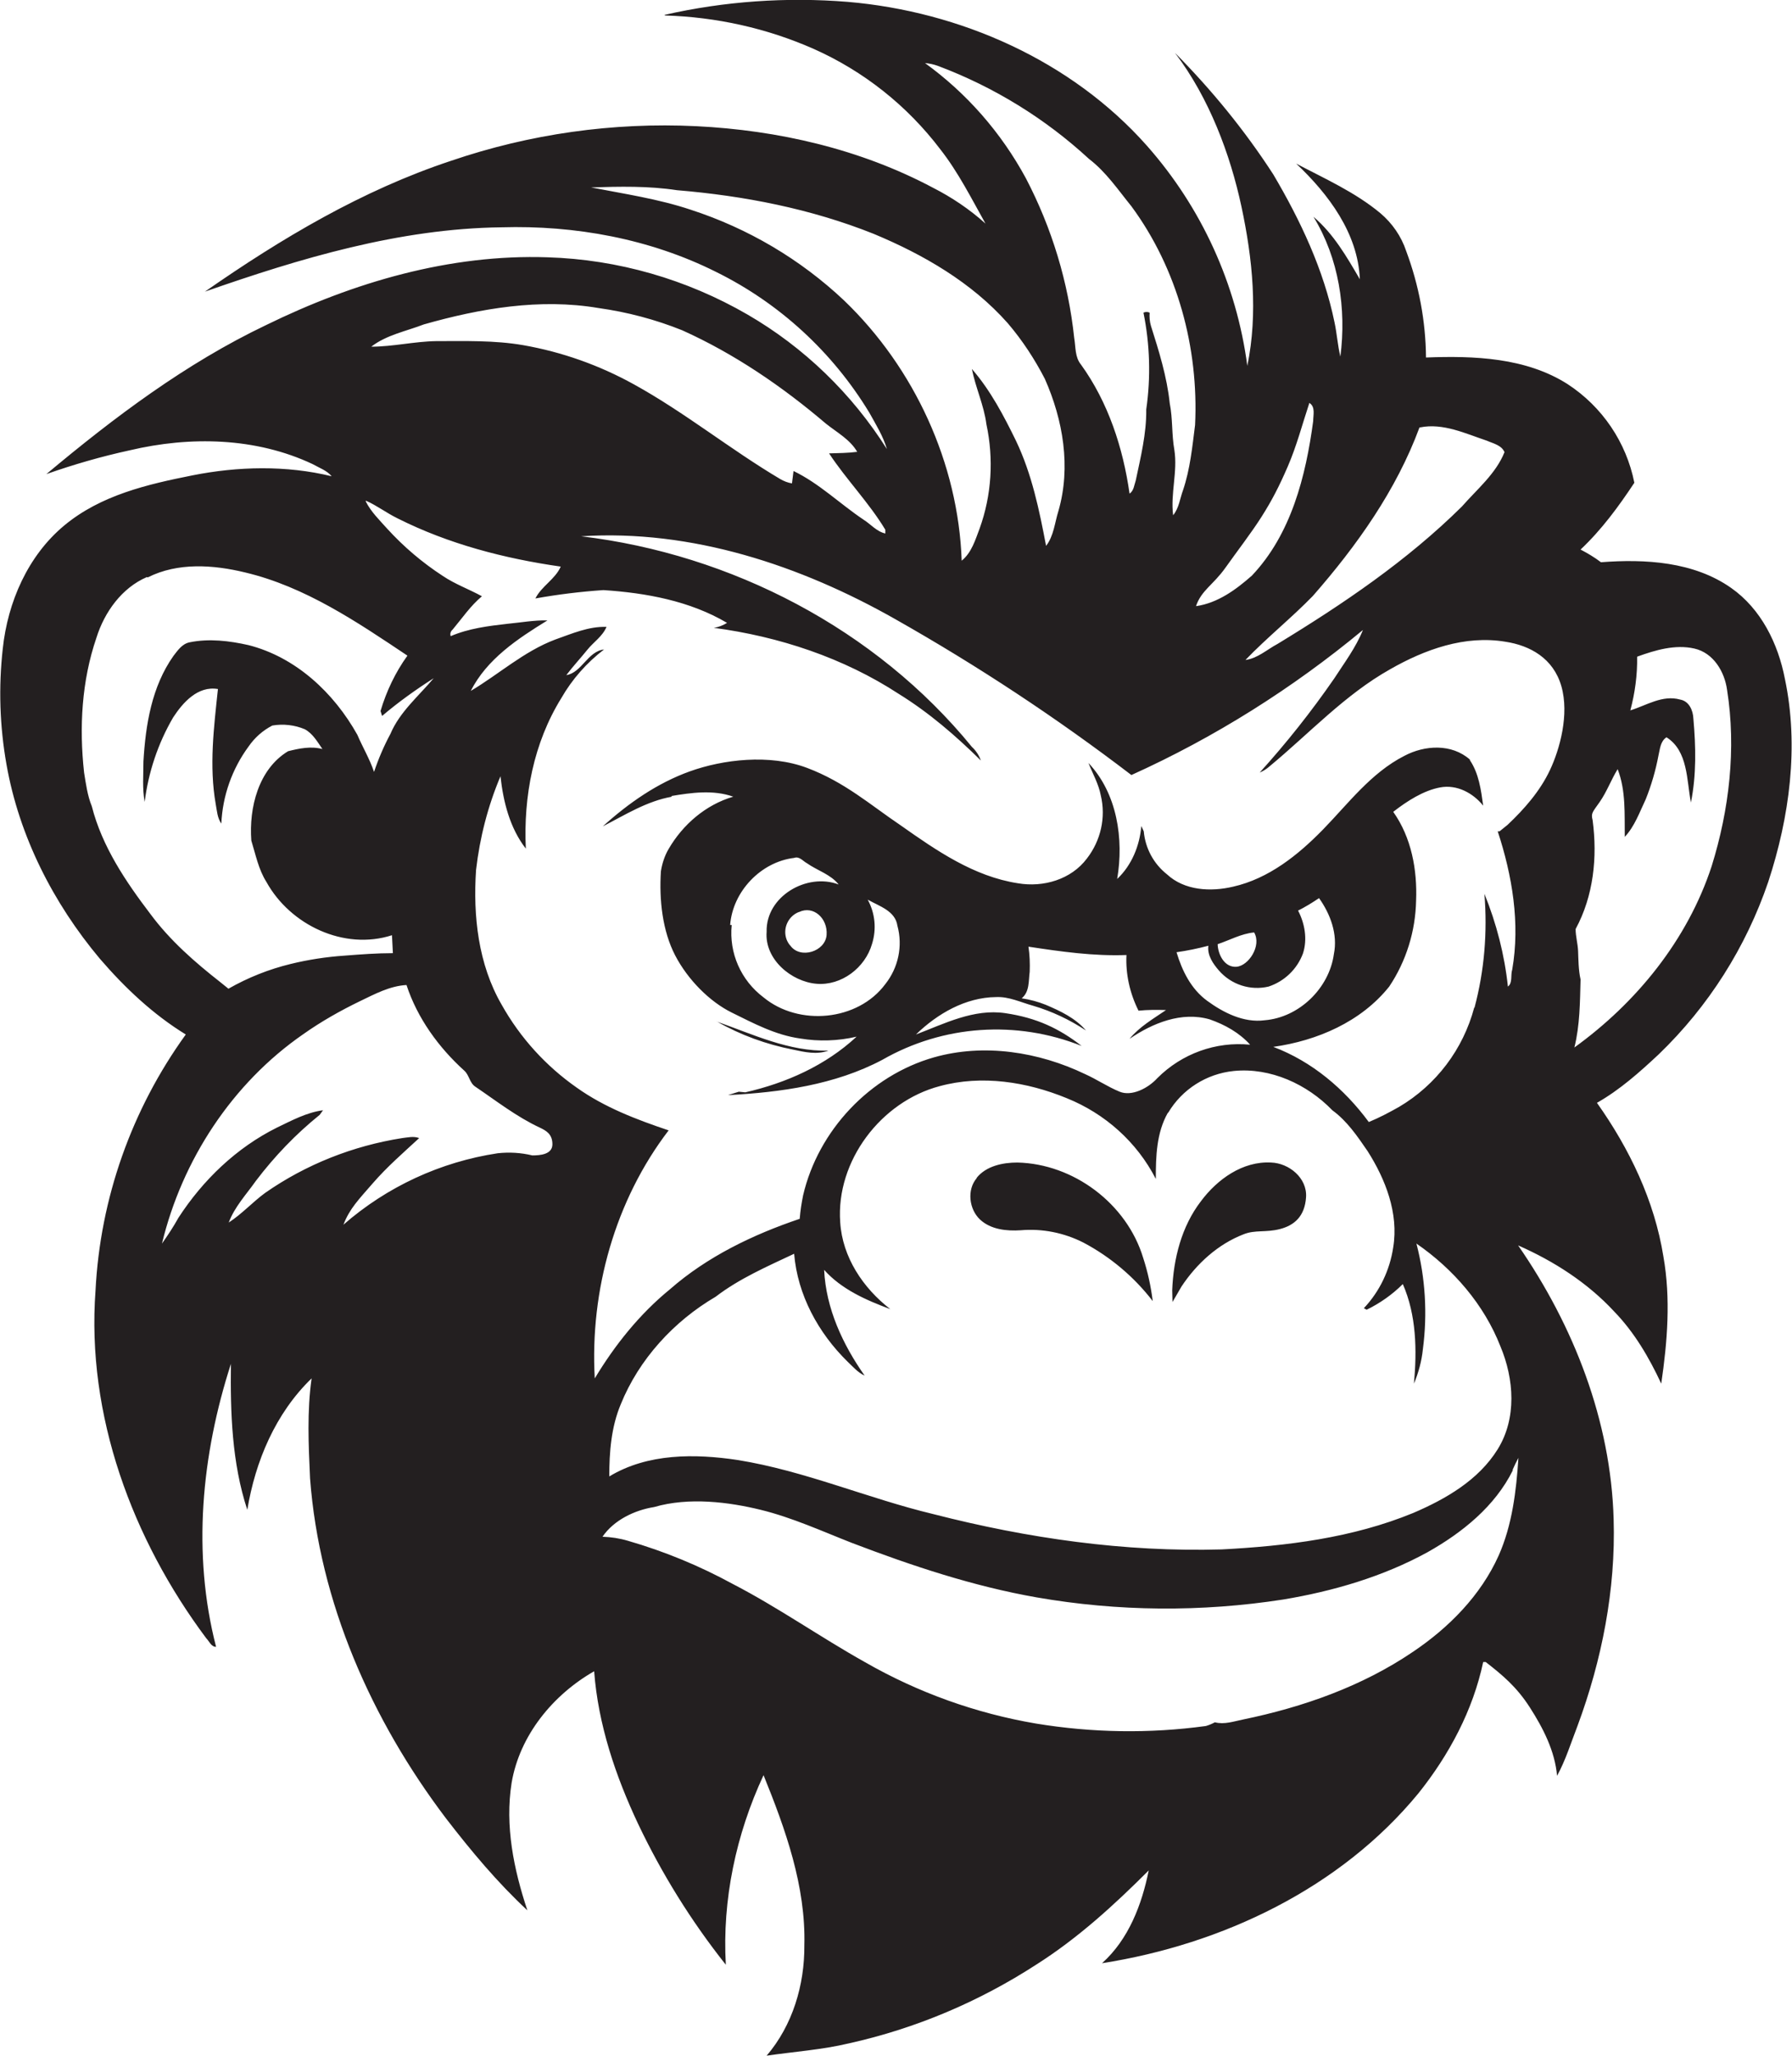 <?xml version="1.0" encoding="utf-8"?>
<!-- Generator: Adobe Illustrator 19.2.0, SVG Export Plug-In . SVG Version: 6.00 Build 0)  -->
<svg version="1.1" id="Layer_1" xmlns="http://www.w3.org/2000/svg" xmlns:xlink="http://www.w3.org/1999/xlink" x="0px" y="0px"
	 viewBox="0 0 579.7 664.9" style="enable-background:new 0 0 579.7 664.9;" xml:space="preserve">
<style type="text/css">
	.st0{fill:#231F20;}
</style>
<title>bise-eise_mascot_monkey_flat_black_logo_white_background_7877b011-5eca-42eb-a7cd-28b5e7acfa9a</title>
<path class="st0" d="M215,4.8c19.4-4.4,39.4-5.8,59.2-4.2c36.4,3.1,72.4,19,96.8,46.5c17.7,20,29,44.8,32.5,71.2
	c3.5-17,1.7-34.7-1.9-51.5s-10.4-35.1-21.5-49.7c11.9,12,22.6,25.1,31.8,39.3c8.8,14.9,16.3,30.8,19.8,47.8c0.8,3.7,1,7.4,1.9,11.1
	c2-15.5-0.5-31.8-8.7-45.2c6.5,5.5,10.8,13,15,20.2c-0.6-14.9-10.2-27.6-20.6-37.4c9.3,4.9,19,9.2,27.2,16c3.9,3.3,6.8,7.5,8.4,12.3
	c4.1,11,6.3,22.6,6.4,34.4c15.5-0.6,32.3,0,45.8,8.6c11.2,7.3,19,18.8,21.6,31.9c-5.1,7.7-10.6,15.2-17.4,21.6
	c2.3,1.2,4.5,2.5,6.6,4.1c14.3-1.1,30-0.2,42.1,8.3c9.7,6.8,15.2,18,17.4,29.4c4.6,21.8,1.5,44.7-5.4,65.7
	c-7.2,21.1-19.3,40.2-35.4,55.7c-6.2,5.8-12.6,11.5-20,15.7c10.5,14.8,18.6,31.6,21.5,49.7c2.4,13.6,1.3,27.5-0.7,41.1
	c-3.9-8.4-8.7-16.6-15.2-23.3c-8.6-9.3-19.5-16.3-31.1-21.4c18,26,30,56.7,30.9,88.5c0.7,22.8-3.8,45.6-11.7,66.9
	c-2.1,5.4-3.8,11-6.6,16.1c-0.7-8-4.5-15.4-8.8-22.1s-8.9-10.5-14.3-14.7h-0.8c-3.3,15.6-11,30-20.9,42.4
	c-25.3,30.8-63.5,48.9-102.4,55c8.6-7.7,12.9-19,15.1-30c-11.2,11.2-22.9,21.9-36.3,30.4c-18.5,12-39,20.7-60.6,25.5
	c-8.8,2.1-17.8,2.7-26.7,4c8.4-9.8,12.3-22.9,12.2-35.7c0.5-19.1-6.1-37.5-13.2-55c-8.9,19.1-13.4,40.3-12.2,61.3
	c-11.2-14.1-20.7-29.4-28.4-45.6c-7.3-15.5-12.9-32.1-14.2-49.3c-13.3,7.6-24.1,20.7-26.7,36.1c-2.2,13.9,0.7,28,5.1,41.2
	c-9.7-9-18.2-19.2-26.3-29.7c-24.1-31.8-41-69.9-44-110c-0.5-10.8-1-21.6,0.5-32.3C89.1,457,82.6,472.5,80,488.2
	c-5-15.2-5.5-31.4-5.3-47.2c-9.5,29.4-12.6,61.3-4.8,91.5c-1.6,0-2.2-1.8-3.2-2.8c-23.9-32-38.8-72.1-35.8-112.4
	c1.5-29.8,11.7-58.6,29.2-82.8C49.5,328,40.4,319.4,32.3,310c-15.1-18-26.1-39.6-30.2-62.8c-2.2-12.4-2.6-25-1.2-37.5
	c1.6-15,8.1-30,19.9-39.8s26.9-13.3,41.5-16.2s30.3-3.3,45,0.3c-1.6-1.9-4-2.7-6.1-3.9c-18.4-8.7-39.7-9.1-59.2-4.5
	c-9.2,2-18.2,4.6-27,7.7c22-18.4,45.1-35.8,71.1-48.2c28.2-13.8,59.4-23,91.1-21.9c22.7,0.7,44.9,7.1,64.6,18.5
	c18.3,10.6,33.8,25.6,45.1,43.5c-1.2-4.2-3.6-8-5.7-11.8c-11.9-19.6-29.1-35.4-49.6-45.5c-21.4-10.7-45.6-15.1-69.4-14.4
	c-33,0.4-65,10-95.9,20.8C91,77.1,117.2,61.5,145.9,52c25.5-8.7,52.4-12.5,79.3-11.2c26.5,1.3,53.1,7.4,76.6,19.9
	c6.1,3.1,11.9,7,17,11.6c-4.6-8.2-8.8-16.6-14.6-24c-10.7-14.1-24.8-25.3-41-32.5C248,9.1,231.7,5.5,215.1,5 M299.1,20.3
	c13.6,9.8,24.8,22.6,32.8,37.4c8.4,16.1,13.7,33.6,15.6,51.6c0.5,2.9,0.2,6.2,2.2,8.6c8.8,12.2,13.6,26.9,15.7,41.7
	c1.4-0.9,1.5-2.8,2-4.2c1.6-7.6,3.5-15.2,3.4-23c1.5-10.4,1.2-21-0.9-31.3c0.6-0.3,1.4-0.3,2,0c-0.1,1.4,0,2.8,0.4,4.2
	c2.6,8.2,5.2,16.5,6.1,25.1c1,5,0.6,10.1,1.5,15.1c1.1,7-1.3,14.1-0.4,21.1c1.9-2.3,2.2-5.4,3.2-8.1c2.3-6.8,3-14,3.9-21.1
	c1.2-24.9-5.7-50.5-20.6-70.7c-4.3-5.3-8.2-11.1-13.7-15.3c-14.2-13.1-30.8-23.3-48.9-30.1c-1.4-0.5-2.8-0.8-4.2-0.9 M191.2,60.6
	c10.8,2.1,21.7,3.7,32.2,7.2c18.5,6,35.5,16,49.7,29.4c22.7,21.8,36.9,52.6,38,84.1c3.2-2.6,4.4-6.7,5.8-10.4
	c3.9-10.8,4.6-22.5,2.2-33.7c-0.8-6.2-3.5-11.8-4.7-17.9c6,6.9,10.3,15.1,14.3,23.3c5.1,10.7,7.5,22.3,9.7,33.9
	c2.5-3.2,2.8-7.5,4-11.3c4.1-14.2,1.5-29.4-4.4-42.7c-3.3-6.4-7.3-12.5-12-18c-11.7-13.2-27.3-22.2-43.4-28.9
	c-20.3-8.1-41.9-12.3-63.6-14.1C209.8,60.1,200.5,60.3,191.2,60.6 M137.1,104.9c-5.7,2.2-12.1,3.4-17,7.2c7,0,14-1.7,21-1.8
	c9.4,0,18.8-0.3,28.1,1.3c12.6,2.2,24.7,6.5,35.9,12.7c16.5,9.1,31.1,21,47.3,30.6c1.2,0.7,2.5,1.2,3.8,1.4l0.5-4
	c8.3,4,15,10.6,22.6,15.7c2.4,1.5,4.3,3.9,7.1,4.5v-1.2c-5.3-8.8-12.6-16.2-18.2-24.7c3-0.1,6.1-0.1,9.1-0.5
	c-2.3-4-6.6-6.3-10.1-9.1c-14.1-12-29.6-22.6-46.5-30.2c-8.7-3.5-17.8-5.9-27.1-7.2C174.7,96.4,155.4,99.7,137.1,104.9 M423.6,130.2
	c-2.3,6.9-4.1,13.9-7,20.6s-5.2,11.1-8.5,16.3s-7.8,11-11.7,16.5s-7.8,7.3-9.5,12.4c7-1,12.9-5.3,18.1-9.9
	c12.7-13.4,17.4-32.1,19.8-49.9c0-2,0.8-4.6-1.2-5.9 M459.2,138.2c-7.5,20.3-20.3,38.3-34.5,54.5c-7,7.2-14.9,13.5-21.8,20.7
	c3.9-0.5,7-3.4,10.4-5.2c21.2-12.9,41.9-26.9,59.6-44.4c4.9-5.6,11-10.6,13.8-17.6c-1-2.3-3.7-2.8-5.7-3.7
	c-6.9-2.3-14.2-5.8-21.6-4.3 M118.3,162.1c1.7,3.4,4.5,6.1,7,8.9c5.3,5.8,11.3,10.9,17.9,15.2c4,2.7,8.5,4.3,12.7,6.6
	c-3.7,3.1-6.4,7.1-9.5,10.8c-0.6,0.5-0.9,1.3-0.6,2.1c5.8-2.5,12.2-3.3,18.4-4c4.3-0.4,8.6-1.2,12.9-1.1
	c-9.6,5.9-19.6,12.5-24.8,22.8c9.1-5.4,17.2-12.8,27.3-16.6c5.4-1.9,10.8-4.3,16.6-4.1c-1.3,3.1-4.2,4.9-6.2,7.4s-4.7,5.4-6.8,8.2
	c5-0.8,6.9-7.7,12.2-8.3c-5.6,4.3-10.3,9.6-13.8,15.7c-9,14.5-12.3,31.8-11.5,48.7c-5.2-6.7-7.3-15.2-8.2-23.4
	c-4.1,9.7-6.7,19.9-7.9,30.3c-1,14.9,0.7,30.5,8.3,43.6c6,10.7,14.3,19.8,24.3,26.8c9,6.4,19.3,10.3,29.7,13.8
	c-17.3,22.6-25.5,51.8-23.9,80.2c6.5-10.8,14.5-20.8,24.3-28.8c12.1-10.6,26.9-17.7,42-22.8c0.2-2.6,0.6-5.1,1.1-7.6
	c4.9-21,21.6-38.7,42.3-44.6c16.2-4.6,33.9-1.8,48.9,5.4c3.8,1.7,7.3,4.1,11.2,5.7s9.2-1.1,12.2-4.4c7.9-7.9,18.9-11.9,30-10.8
	c-3.5-3.9-8.2-6.5-13.1-8.2c-9.1-2.6-18.4,1.2-25.9,6.3c3.2-3.9,7.7-6.5,11.8-9.3c-3-0.1-5.9-0.1-8.9,0.2c-2.8-5.6-4.2-11.8-3.9-18
	c-10.6,0.4-21.2-1.1-31.7-2.7c0.4,2.7,0.5,5.4,0.4,8.1c-0.4,3,0,6.5-2.6,8.6c2.7,0.4,5.3,1.1,7.8,2.1c4.7,2,9.6,4.3,13,8.3
	c-5.3-3.5-11-6.2-17.1-8c-4-1.1-7.8-3-12-2.8c-9.9,0.1-19,5.4-25.9,12.1c9.2-3.5,18.7-8.4,28.9-6.9s17.5,5,24.7,10.6
	c-21.1-8.4-44.8-6.8-64.5,4.5c-15.3,8.1-32.9,10.5-49.9,11.4l3.5-1.1l2.1,0.2c13.2-3,26-8.7,36-18c-6,1.4-12.2,1.6-18.2,0.6
	c-8-1.1-15.1-4.9-22.2-8.4s-14.2-10.6-18.3-18.5s-5.2-17.9-4.6-27.2c0.4-2.5,1.2-5,2.5-7.2c4.6-7.9,12-14.3,20.9-16.9
	c-6.5-2.3-13.5-1.3-20.1-0.2l0.3,0.2c-8.1,1.4-15.2,5.9-22.4,9.6c8.3-7.5,17.6-14,28.2-17.8s25.7-5.7,37.9-1.1s20.5,12,30.3,18.6
	c11.5,8.1,23.6,16.5,37.9,18.7c8.2,1.4,17.2-1.2,22.3-8c4.5-5.8,6.2-13.3,4.5-20.4c-0.7-3.7-2.6-7-4-10.5
	c9.3,9.8,11.5,24.6,9.3,37.5c4.7-4.4,7.3-10.8,7.8-17.1l0.8,1.7c0.5,5.5,3.2,10.5,7.5,13.9c5.7,5.3,14.2,5.7,21.4,4
	c11.5-2.6,21-10.2,29.1-18.5s15.5-18.3,26.3-23.8c6.6-3.5,15.3-4,21.2,1.2v0.2c2.9,4.3,3.6,9.6,4.3,14.7c-3.3-4.1-8.5-6.9-13.9-5.9
	s-10.7,4.4-15.2,7.9c5.9,8.3,7.8,18.8,7.4,28.7c-0.2,9.9-3.2,19.6-8.7,27.8c-9.1,11.4-23.3,17.5-37.5,19.5
	c12.5,4.7,23,13.6,30.9,24.3c3.4-1.4,6.6-3.1,9.8-4.9c12-7.1,20.7-18.6,24.3-32.1h0.1c3.2-12,4.2-24.4,3.2-36.8
	c3.9,9.6,6.5,19.7,7.6,30c1.6-1.2,0.8-3.7,1.4-5.5c2.6-15,0-30.4-4.7-44.7h0.6l2.6-2.1c5.4-5.1,10.5-10.9,13.7-17.7s6.3-18,3.7-27.1
	s-10.2-13.2-18.1-14.4c-13.1-2.2-26.1,2.5-37.3,8.9c-14.6,8.2-26.1,20.7-38.9,31.3c-1,0.9-2.1,1.6-3.3,2.1
	c8.7-9.6,16.7-19.7,24.1-30.4c3.3-5.1,7-10,9.3-15.7c-22.8,18.9-47.9,34.7-74.9,46.9c-24.2-18.5-49.7-35.3-76.2-50.3
	c-30.8-17.5-66.1-29.2-101.8-26.9c48.6,5.8,95.3,30,126.4,68.1c1.3,1.2,2.3,2.7,2.9,4.4c-8.1-8-16.8-15.5-26.5-21.5
	c-17.9-11.7-38.8-18.6-59.9-21.4c1.5-0.2,3-0.8,4.3-1.6c-12-7.1-26.2-9.7-40-10.6c-7.4,0.5-14.7,1.4-22,2.7c2-4,6.4-6.2,8.2-10.3
	c-18.2-2.6-36.3-7.3-52.8-15.6c-3.5-1.7-6.6-4.1-10.2-5.7 M47.5,186.6c-8.1,3.5-13.7,11.3-16.3,19.6c-4.8,14-5.6,29-4,43.6
	c0.6,3.7,1.1,7.5,2.5,10.9c3.3,13,11,24.4,19,34.9c6.3,8.5,14.3,15.5,22.6,22l2.6,2.1c6.3-3.6,13.1-6.3,20.1-8
	c5.7-1.4,11.6-2.3,17.5-2.7c5.2-0.4,10.4-0.8,15.6-0.8c-0.1-1.9-0.2-3.9-0.3-5.8c-15.5,5-32.9-3.3-40.6-17.2
	c-2.6-4.1-3.5-8.9-4.9-13.4c-0.8-10.6,2.3-23.1,11.9-28.9c3.6-0.9,7.4-1.7,11.1-0.7c-1.6-2.3-3.1-5-5.7-6.4c-3.3-1.4-7-1.8-10.5-1.2
	c-3.1,1.6-5.7,3.9-7.7,6.8c-5.3,7.2-8.4,15.9-8.8,24.9c-1.3-1.8-1.4-4.1-1.8-6.2c-2.2-12.4-0.6-25,0.7-37.3
	c-6.5-1.1-11.3,4.3-14.5,9.2c-4.9,8.4-8,17.7-9.2,27.3c-0.8-4.3-0.4-8.7-0.4-13.1c0.7-11.9,2.7-24.2,9.7-34.1
	c1.4-1.8,2.8-3.9,5.2-4.4c6.3-1.3,12.9-0.5,19.1,0.9c15.3,3.9,27.6,15.4,35.2,29c1.7,4,4,7.8,5.4,12c1.4-4.2,3.2-8.4,5.3-12.3
	c3-7.1,9.1-12.2,14-18c-5.8,3.7-11.4,7.7-16.7,12.2l-0.5-1.6c1.9-6.4,4.8-12.5,8.7-17.9c-16.3-10.9-33.1-22.3-52.5-26.9
	c-10.3-2.5-21.8-3.3-31.5,1.6 M529.6,212.4c0.1,5.8-0.7,11.7-2.2,17.3c5.2-1.6,10.4-5.1,16.1-3.5c2.9,0.5,4.2,3.5,4.3,6.2
	c0.8,9,1,18.2-0.8,27.1c-1.4-7.2-0.9-16.7-7.9-21.1c-2,1.3-2.1,3.8-2.6,5.9c-0.9,4.8-2.3,9.6-4.1,14.1c-2,4.2-3.6,8.8-6.8,12.2
	c-0.1-7.4,0.4-14.9-2.3-21.9c-2.1,3.4-3.5,7.3-5.8,10.6s-2.9,3.6-2.3,5.9c1.6,12,0.3,24.5-5.5,35.2c0,2.4,0.7,4.7,0.8,7.1
	s0.1,6.2,0.8,9.2c-0.2,7.3-0.2,14.8-2,22c20.1-14.5,36.6-34.8,44.4-58.6c5.7-18.3,8-38,5-57c-0.8-5.9-4.4-12-10.6-13.4
	s-12.6,0.5-18.4,2.6 M236.7,299.1c-0.9,9.1,3,17.9,10.3,23.4c11.4,9.4,30.5,7.7,39.4-4.3c4.2-5.3,5.7-12.3,3.9-18.9
	c-0.7-4.8-5.9-6.3-9.6-8.4c2.4,4.4,2.9,9.5,1.4,14.3c-2.2,7.7-9.9,13.6-18,12.9s-16.8-7.9-16.1-16.8c-0.3-11.5,13.1-19.2,23.3-15.3
	c-2.6-3.3-6.9-4.5-10.3-6.9c-1.3-0.7-2.4-2.3-4.1-1.7c-10.8,1.3-19.9,10.9-20.7,21.7 M419.9,294.4c2.2,4.2,3.1,9.3,1.6,13.9
	c-1.9,5.1-6,9-11.1,10.7c-5.9,1.4-12.1-0.6-16.1-5.2c-1.9-2.2-3.8-4.9-3.4-8c-3.4,0.9-6.8,1.6-10.3,2.1c1.8,6,4.7,11.9,9.9,15.7
	s11.8,7.2,18.6,6.3c11.2-0.9,20.9-10.4,22.4-21.4c1.3-6.4-1.1-12.9-4.8-18.1c-2.2,1.5-4.5,2.9-6.9,4.1 M258.4,294.9
	c-3.5,1.4-5.3,5.4-3.9,9c0.3,0.7,0.7,1.4,1.2,1.9c3.2,4.4,11.3,1.9,11.7-3.5s-4.3-9.6-8.9-7.4 M393.9,305.3c0.1,3.3,2.2,7.6,6.1,7.3
	s8.2-6.8,5.7-11.1C401.5,301.9,397.8,304,393.9,305.3 M116.5,323.7c-6.4,3.1-12.6,6.6-18.4,10.7c-23,15.9-39.2,40.7-45.7,67.7
	c1.9-2.7,3.7-5.4,5.3-8.3c7.9-12.2,18.8-22.7,31.9-29.2c4.8-2.3,9.6-4.9,14.9-5.6l-1.1,1.5c-7.7,6.2-14.6,13.4-20.6,21.3
	c-3.1,4.4-6.9,8.4-8.8,13.5c4.3-2.8,7.7-6.6,11.8-9.6c13.2-9.2,28.4-15.2,44.3-17.7c1.8-0.2,3.7-0.7,5.5,0
	c-5.1,4.7-10.4,9.3-15,14.6s-7.5,8.2-9.5,13.4c14.1-12.3,31.4-20.3,49.9-23.1c3.7-0.4,7.5-0.2,11.2,0.7c2.5,0,6.5-0.3,6.5-3.6
	s-2-4.4-4.1-5.4c-7.5-3.5-14-8.6-20.8-13.2c-1.9-1.2-2-3.8-3.6-5.2c-8.3-7.5-15.2-17-18.7-27.7C126.1,318.8,121.3,321.4,116.5,323.7
	 M377.8,359.8c-3.7,6.5-3.9,14.1-3.9,21.4c-6.1-11.9-16.4-21.1-28.8-26.1c-12.9-5.3-27.5-7.6-41.1-3.9c-19,5-33.6,24.2-32.2,44
	c0.7,11.3,7.4,21.3,16.2,28.1c-7.8-2.9-15.8-6.4-21.4-12.7c0.6,12.5,6,24.1,13.1,34.2c-2.2-1-3.8-2.9-5.5-4.5
	c-9.5-9.3-16.2-21.6-17.3-34.9c-8.7,4.1-17.7,8-25.4,13.9c-13.5,7.9-24.8,20.2-30.7,34.8c-3.1,7.4-3.7,15.5-3.7,23.3
	c12.4-7.5,27.7-7.4,41.6-5.3c21.7,3.5,42,12.4,63.3,17.5c30.4,7.8,61.7,12.3,93.2,11.4c21-1.1,42.3-3.7,62-11.8
	c10.5-4.5,21.1-10.6,27.3-20.6s5.3-22.7,0.9-33.2c-5.3-13.6-15.3-25.1-27.2-33.3c2.9,11.1,3.6,22.7,2.1,34.1
	c-0.4,3.9-1.4,7.6-2.9,11.2c1-10.8,0.8-22.2-3.6-32.2c-3.4,3.4-7.4,6.2-11.7,8.3l-0.9-0.5c5.1-5.4,8.4-12.3,9.5-19.7
	c1.8-11-2.5-22-8.3-31.1c-3.3-4.8-6.6-9.7-11.4-13.2c-8.1-8.4-20-13.9-31.9-12.7c-8.8,0.9-16.7,5.9-21.2,13.5 M489.4,475.4
	c-5.8,11.7-16.4,20.2-27.6,26.5c-14.4,7.9-30.5,12.6-46.7,15.3c-26.5,4.1-53.4,3.9-79.8-0.7c-20.5-3.6-40.3-10.2-59.7-17.6
	c-9.7-3.8-19.3-8.2-29.5-10.7c-10.2-2.5-23.2-4.2-34.5-0.9c-6.3,1-13,4.2-16.7,9.6c2.8,0.1,5.5,0.5,8.2,1.3c11.8,3.4,23.2,8.1,34,14
	c14.7,7.6,28.3,17.2,42.8,25.3c17.1,9.8,35.8,16.5,55.2,19.8c18.2,3,36.7,3.3,55,0.8c1-0.3,2-0.7,2.9-1.2c3.1,0.8,6.1-0.3,9.1-0.9
	c19.4-4,38.5-10.7,55-21.9c11.6-7.8,21.9-18.2,27.7-31.1c4.4-9.9,5.7-20.9,6.4-31.6c-0.7,1.3-1.3,2.5-1.9,3.9 M231.8,330.3
	c11.7,4.1,23.5,9.8,36.2,9.4c-3.7,1.4-7.7,0.5-11.4-0.3c-8.7-1.7-17-4.7-24.7-9.1 M315.9,380.9c3.1-3.9,8.5-5,13.2-5
	c18.2,0.4,35.4,13.3,40.7,30.8c1.5,4.6,2.5,9.2,3.1,14c-6-7.8-13.7-14.3-22.4-18.9c-6.3-3.2-13.3-4.6-20.3-4
	c-4.5,0.3-9.7-0.2-13.2-3.5s-4.3-9.6-1-13.4 M388.5,388.4c5.3-7.1,13.5-13,22.7-12.5c5.8,0.2,11.7,5,11.3,11.2s-3.8,9.1-8.4,10.3
	s-8.1,0.2-11.8,1.7c-8.3,3.2-15.2,9.5-20.1,16.9l-2.9,5c0-0.9-0.1-2.8-0.1-3.8C379.6,407,382.2,396.6,388.5,388.4L388.5,388.4
	L388.5,388.4z"/>
</svg>
